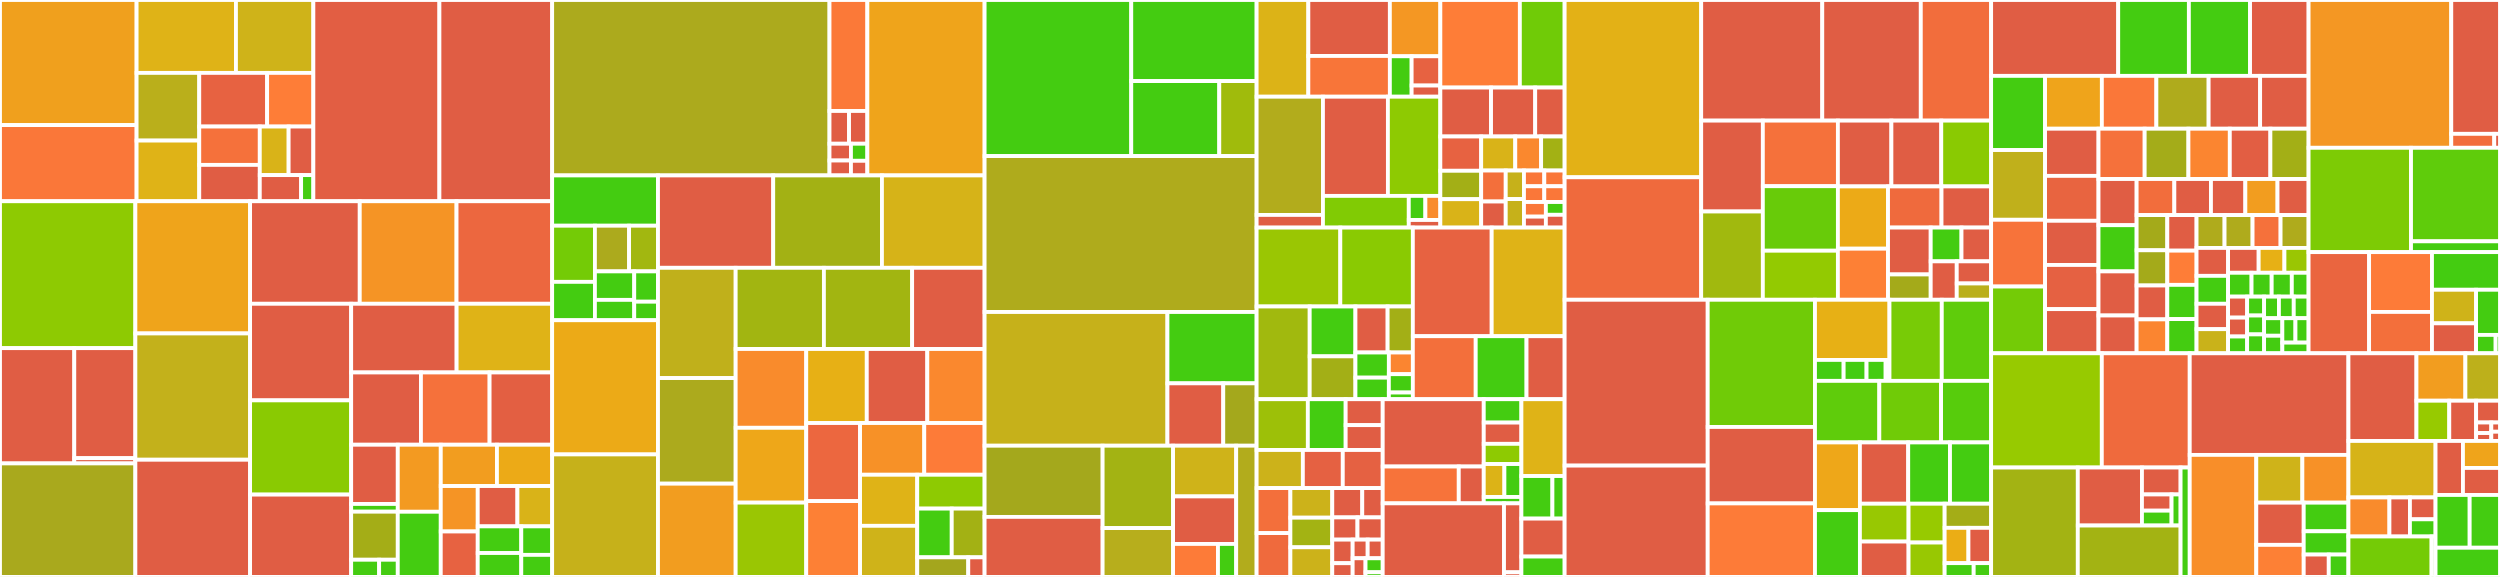 <svg baseProfile="full" width="650" height="150" viewBox="0 0 650 150" version="1.1"
xmlns="http://www.w3.org/2000/svg" xmlns:ev="http://www.w3.org/2001/xml-events"
xmlns:xlink="http://www.w3.org/1999/xlink">

<rect x="0" y="0" width="650" height="150" fill="#333333" stroke="none"/>

<style>rect.s{mask:url(#mask);}</style>
<defs>
  <pattern id="white" width="4" height="4" patternUnits="userSpaceOnUse" patternTransform="rotate(45)">
    <rect width="2" height="2" transform="translate(0,0)" fill="white"></rect>
  </pattern>
  <mask id="mask">
    <rect x="0" y="0" width="100%" height="100%" fill="url(#white)"></rect>
  </mask>
</defs>

<rect x="0" y="0" width="35.515" height="32.522" fill="#f0a01d" stroke="white" stroke-width="1" class=" tooltipped" data-content="internal/db/fetcher/indexer_iterators.go"><title>internal/db/fetcher/indexer_iterators.go</title></rect>
<rect x="0" y="32.522" width="35.515" height="19.802" fill="#fa7739" stroke="white" stroke-width="1" class=" tooltipped" data-content="internal/db/fetcher/indexer_matchers.go"><title>internal/db/fetcher/indexer_matchers.go</title></rect>
<rect x="35.515" y="0" width="25.834" height="18.952" fill="#dfb317" stroke="white" stroke-width="1" class=" tooltipped" data-content="internal/db/fetcher/versioned.go"><title>internal/db/fetcher/versioned.go</title></rect>
<rect x="61.349" y="0" width="20.124" height="18.952" fill="#cfb319" stroke="white" stroke-width="1" class=" tooltipped" data-content="internal/db/fetcher/indexer.go"><title>internal/db/fetcher/indexer.go</title></rect>
<rect x="35.515" y="18.952" width="16.292" height="17.599" fill="#baaf1b" stroke="white" stroke-width="1" class=" tooltipped" data-content="internal/db/fetcher/document.go"><title>internal/db/fetcher/document.go</title></rect>
<rect x="35.515" y="36.551" width="16.292" height="15.773" fill="#dfb317" stroke="white" stroke-width="1" class=" tooltipped" data-content="internal/db/fetcher/wrapper.go"><title>internal/db/fetcher/wrapper.go</title></rect>
<rect x="51.807" y="18.952" width="17.645" height="13.951" fill="#e76241" stroke="white" stroke-width="1" class=" tooltipped" data-content="internal/db/fetcher/encoded_doc.go"><title>internal/db/fetcher/encoded_doc.go</title></rect>
<rect x="69.452" y="18.952" width="12.022" height="13.951" fill="#fe7d37" stroke="white" stroke-width="1" class=" tooltipped" data-content="internal/db/fetcher/prefix.go"><title>internal/db/fetcher/prefix.go</title></rect>
<rect x="51.807" y="32.902" width="15.738" height="9.968" fill="#f5713b" stroke="white" stroke-width="1" class=" tooltipped" data-content="internal/db/fetcher/multi.go"><title>internal/db/fetcher/multi.go</title></rect>
<rect x="51.807" y="42.871" width="15.738" height="9.453" fill="#e05d44" stroke="white" stroke-width="1" class=" tooltipped" data-content="internal/db/fetcher/dag.go"><title>internal/db/fetcher/dag.go</title></rect>
<rect x="67.546" y="32.902" width="7.5" height="12.624" fill="#d9b318" stroke="white" stroke-width="1" class=" tooltipped" data-content="internal/db/fetcher/permissioned.go"><title>internal/db/fetcher/permissioned.go</title></rect>
<rect x="75.045" y="32.902" width="6.428" height="12.624" fill="#e05d44" stroke="white" stroke-width="1" class=" tooltipped" data-content="internal/db/fetcher/filtered.go"><title>internal/db/fetcher/filtered.go</title></rect>
<rect x="67.546" y="45.526" width="10.744" height="6.797" fill="#e05d44" stroke="white" stroke-width="1" class=" tooltipped" data-content="internal/db/fetcher/errors.go"><title>internal/db/fetcher/errors.go</title></rect>
<rect x="78.29" y="45.526" width="3.183" height="6.797" fill="#4c1" stroke="white" stroke-width="1" class=" tooltipped" data-content="internal/db/fetcher/fetcher.go"><title>internal/db/fetcher/fetcher.go</title></rect>
<rect x="81.473" y="0" width="32.776" height="52.324" fill="#e25e43" stroke="white" stroke-width="1" class=" tooltipped" data-content="internal/db/collection.go"><title>internal/db/collection.go</title></rect>
<rect x="114.249" y="0" width="29.312" height="52.324" fill="#e05d44" stroke="white" stroke-width="1" class=" tooltipped" data-content="internal/db/p2p_replicator.go"><title>internal/db/p2p_replicator.go</title></rect>
<rect x="0" y="52.324" width="35.198" height="38.194" fill="#8eca02" stroke="white" stroke-width="1" class=" tooltipped" data-content="internal/db/definition_validation.go"><title>internal/db/definition_validation.go</title></rect>
<rect x="0" y="90.518" width="19.314" height="29.971" fill="#e05d44" stroke="white" stroke-width="1" class=" tooltipped" data-content="internal/db/description/collection.go"><title>internal/db/description/collection.go</title></rect>
<rect x="19.314" y="90.518" width="15.884" height="28.609" fill="#e05d44" stroke="white" stroke-width="1" class=" tooltipped" data-content="internal/db/description/schema.go"><title>internal/db/description/schema.go</title></rect>
<rect x="19.314" y="119.127" width="15.884" height="1.362" fill="#e05d44" stroke="white" stroke-width="1" class=" tooltipped" data-content="internal/db/description/errors.go"><title>internal/db/description/errors.go</title></rect>
<rect x="0" y="120.49" width="35.198" height="29.51" fill="#a9a91d" stroke="white" stroke-width="1" class=" tooltipped" data-content="internal/db/collection_index.go"><title>internal/db/collection_index.go</title></rect>
<rect x="35.198" y="52.324" width="29.825" height="34.373" fill="#efa41b" stroke="white" stroke-width="1" class=" tooltipped" data-content="internal/db/merge.go"><title>internal/db/merge.go</title></rect>
<rect x="35.198" y="86.696" width="29.825" height="32.831" fill="#c3b11b" stroke="white" stroke-width="1" class=" tooltipped" data-content="internal/db/schema.go"><title>internal/db/schema.go</title></rect>
<rect x="35.198" y="119.527" width="29.825" height="30.473" fill="#e05d44" stroke="white" stroke-width="1" class=" tooltipped" data-content="internal/db/errors.go"><title>internal/db/errors.go</title></rect>
<rect x="65.023" y="52.324" width="28.513" height="26.658" fill="#e05d44" stroke="white" stroke-width="1" class=" tooltipped" data-content="internal/db/backup.go"><title>internal/db/backup.go</title></rect>
<rect x="93.536" y="52.324" width="25.164" height="26.658" fill="#f59425" stroke="white" stroke-width="1" class=" tooltipped" data-content="internal/db/index.go"><title>internal/db/index.go</title></rect>
<rect x="118.701" y="52.324" width="24.86" height="26.658" fill="#ec673f" stroke="white" stroke-width="1" class=" tooltipped" data-content="internal/db/collection_define.go"><title>internal/db/collection_define.go</title></rect>
<rect x="65.023" y="78.982" width="26.281" height="25.114" fill="#e05d44" stroke="white" stroke-width="1" class=" tooltipped" data-content="internal/db/db.go"><title>internal/db/db.go</title></rect>
<rect x="65.023" y="104.095" width="26.281" height="24.496" fill="#8aca02" stroke="white" stroke-width="1" class=" tooltipped" data-content="internal/db/schema_id.go"><title>internal/db/schema_id.go</title></rect>
<rect x="65.023" y="128.592" width="26.281" height="21.408" fill="#e05d44" stroke="white" stroke-width="1" class=" tooltipped" data-content="internal/db/view.go"><title>internal/db/view.go</title></rect>
<rect x="91.304" y="78.982" width="27.416" height="17.858" fill="#e05d44" stroke="white" stroke-width="1" class=" tooltipped" data-content="internal/db/store.go"><title>internal/db/store.go</title></rect>
<rect x="118.72" y="78.982" width="24.841" height="17.858" fill="#dfb317" stroke="white" stroke-width="1" class=" tooltipped" data-content="internal/db/p2p_schema_root.go"><title>internal/db/p2p_schema_root.go</title></rect>
<rect x="91.304" y="96.84" width="18.139" height="18.79" fill="#e05d44" stroke="white" stroke-width="1" class=" tooltipped" data-content="internal/db/collection_delete.go"><title>internal/db/collection_delete.go</title></rect>
<rect x="109.443" y="96.84" width="17.851" height="18.79" fill="#f5713b" stroke="white" stroke-width="1" class=" tooltipped" data-content="internal/db/collection_update.go"><title>internal/db/collection_update.go</title></rect>
<rect x="127.294" y="96.84" width="16.267" height="18.79" fill="#e35f42" stroke="white" stroke-width="1" class=" tooltipped" data-content="internal/db/lens.go"><title>internal/db/lens.go</title></rect>
<rect x="91.304" y="115.63" width="12.12" height="15.4" fill="#e05d44" stroke="white" stroke-width="1" class=" tooltipped" data-content="internal/db/base/compare.go"><title>internal/db/base/compare.go</title></rect>
<rect x="91.304" y="131.029" width="12.12" height="2.009" fill="#4c1" stroke="white" stroke-width="1" class=" tooltipped" data-content="internal/db/base/collection_keys.go"><title>internal/db/base/collection_keys.go</title></rect>
<rect x="91.304" y="133.038" width="12.12" height="12.498" fill="#a4ad17" stroke="white" stroke-width="1" class=" tooltipped" data-content="internal/db/permission/check.go"><title>internal/db/permission/check.go</title></rect>
<rect x="91.304" y="145.536" width="7.272" height="4.464" fill="#4c1" stroke="white" stroke-width="1" class=" tooltipped" data-content="internal/db/permission/register.go"><title>internal/db/permission/register.go</title></rect>
<rect x="98.576" y="145.536" width="4.848" height="4.464" fill="#4c1" stroke="white" stroke-width="1" class=" tooltipped" data-content="internal/db/permission/permission.go"><title>internal/db/permission/permission.go</title></rect>
<rect x="103.424" y="115.63" width="11.175" height="17.427" fill="#f39a21" stroke="white" stroke-width="1" class=" tooltipped" data-content="internal/db/collection_id.go"><title>internal/db/collection_id.go</title></rect>
<rect x="103.424" y="133.057" width="11.175" height="16.943" fill="#4c1" stroke="white" stroke-width="1" class=" tooltipped" data-content="internal/db/messages.go"><title>internal/db/messages.go</title></rect>
<rect x="114.599" y="115.63" width="14.607" height="10.741" fill="#f29d1f" stroke="white" stroke-width="1" class=" tooltipped" data-content="internal/db/collection_get.go"><title>internal/db/collection_get.go</title></rect>
<rect x="129.206" y="115.63" width="14.355" height="10.741" fill="#ecaa17" stroke="white" stroke-width="1" class=" tooltipped" data-content="internal/db/subscriptions.go"><title>internal/db/subscriptions.go</title></rect>
<rect x="114.599" y="126.37" width="9.616" height="11.815" fill="#f59425" stroke="white" stroke-width="1" class=" tooltipped" data-content="internal/db/iterator.go"><title>internal/db/iterator.go</title></rect>
<rect x="114.599" y="138.185" width="9.616" height="11.815" fill="#e76241" stroke="white" stroke-width="1" class=" tooltipped" data-content="internal/db/sequence.go"><title>internal/db/sequence.go</title></rect>
<rect x="124.215" y="126.37" width="10.318" height="10.487" fill="#e05d44" stroke="white" stroke-width="1" class=" tooltipped" data-content="internal/db/collection_retriever.go"><title>internal/db/collection_retriever.go</title></rect>
<rect x="134.533" y="126.37" width="9.028" height="10.487" fill="#d9b318" stroke="white" stroke-width="1" class=" tooltipped" data-content="internal/db/request.go"><title>internal/db/request.go</title></rect>
<rect x="124.215" y="136.857" width="11.319" height="6.93" fill="#4c1" stroke="white" stroke-width="1" class=" tooltipped" data-content="internal/db/collection_acp.go"><title>internal/db/collection_acp.go</title></rect>
<rect x="124.215" y="143.787" width="11.319" height="6.213" fill="#4c1" stroke="white" stroke-width="1" class=" tooltipped" data-content="internal/db/config.go"><title>internal/db/config.go</title></rect>
<rect x="135.534" y="136.857" width="8.026" height="7.414" fill="#4c1" stroke="white" stroke-width="1" class=" tooltipped" data-content="internal/db/context.go"><title>internal/db/context.go</title></rect>
<rect x="135.534" y="144.271" width="8.026" height="5.729" fill="#4c1" stroke="white" stroke-width="1" class=" tooltipped" data-content="internal/db/container/container.go"><title>internal/db/container/container.go</title></rect>
<rect x="143.561" y="0" width="72.111" height="45.613" fill="#acaa1d" stroke="white" stroke-width="1" class=" tooltipped" data-content="internal/planner/mapper/mapper.go"><title>internal/planner/mapper/mapper.go</title></rect>
<rect x="215.672" y="0" width="9.844" height="28.852" fill="#fb7938" stroke="white" stroke-width="1" class=" tooltipped" data-content="internal/planner/mapper/targetable.go"><title>internal/planner/mapper/targetable.go</title></rect>
<rect x="215.672" y="28.852" width="5.081" height="8.518" fill="#e05d44" stroke="white" stroke-width="1" class=" tooltipped" data-content="internal/planner/mapper/select.go"><title>internal/planner/mapper/select.go</title></rect>
<rect x="220.752" y="28.852" width="4.763" height="8.518" fill="#e05d44" stroke="white" stroke-width="1" class=" tooltipped" data-content="internal/planner/mapper/field.go"><title>internal/planner/mapper/field.go</title></rect>
<rect x="215.672" y="37.37" width="5.578" height="4.364" fill="#e05d44" stroke="white" stroke-width="1" class=" tooltipped" data-content="internal/planner/mapper/commitSelect.go"><title>internal/planner/mapper/commitSelect.go</title></rect>
<rect x="215.672" y="41.734" width="5.578" height="3.879" fill="#e05d44" stroke="white" stroke-width="1" class=" tooltipped" data-content="internal/planner/mapper/aggregate.go"><title>internal/planner/mapper/aggregate.go</title></rect>
<rect x="221.25" y="37.37" width="4.266" height="4.439" fill="#4c1" stroke="white" stroke-width="1" class=" tooltipped" data-content="internal/planner/mapper/operation.go"><title>internal/planner/mapper/operation.go</title></rect>
<rect x="221.25" y="41.809" width="4.266" height="3.805" fill="#e05d44" stroke="white" stroke-width="1" class=" tooltipped" data-content="internal/planner/mapper/errors.go"><title>internal/planner/mapper/errors.go</title></rect>
<rect x="225.516" y="0" width="30.481" height="45.613" fill="#efa41b" stroke="white" stroke-width="1" class=" tooltipped" data-content="internal/planner/type_join.go"><title>internal/planner/type_join.go</title></rect>
<rect x="143.561" y="45.613" width="27.519" height="13.073" fill="#4c1" stroke="white" stroke-width="1" class=" tooltipped" data-content="internal/planner/filter/normalize.go"><title>internal/planner/filter/normalize.go</title></rect>
<rect x="143.561" y="58.686" width="11.118" height="14.598" fill="#74cb06" stroke="white" stroke-width="1" class=" tooltipped" data-content="internal/planner/filter/copy_field.go"><title>internal/planner/filter/copy_field.go</title></rect>
<rect x="143.561" y="73.284" width="11.118" height="9.975" fill="#4c1" stroke="white" stroke-width="1" class=" tooltipped" data-content="internal/planner/filter/extract_properties.go"><title>internal/planner/filter/extract_properties.go</title></rect>
<rect x="154.679" y="58.686" width="8.884" height="11.874" fill="#acaa1d" stroke="white" stroke-width="1" class=" tooltipped" data-content="internal/planner/filter/unwrap_relation.go"><title>internal/planner/filter/unwrap_relation.go</title></rect>
<rect x="163.563" y="58.686" width="7.517" height="11.874" fill="#a2b710" stroke="white" stroke-width="1" class=" tooltipped" data-content="internal/planner/filter/complex.go"><title>internal/planner/filter/complex.go</title></rect>
<rect x="154.679" y="70.561" width="10.224" height="7.408" fill="#4c1" stroke="white" stroke-width="1" class=" tooltipped" data-content="internal/planner/filter/merge.go"><title>internal/planner/filter/merge.go</title></rect>
<rect x="154.679" y="77.968" width="10.224" height="5.291" fill="#4c1" stroke="white" stroke-width="1" class=" tooltipped" data-content="internal/planner/filter/split.go"><title>internal/planner/filter/split.go</title></rect>
<rect x="164.903" y="70.561" width="6.177" height="7.882" fill="#4c1" stroke="white" stroke-width="1" class=" tooltipped" data-content="internal/planner/filter/copy.go"><title>internal/planner/filter/copy.go</title></rect>
<rect x="164.903" y="78.443" width="6.177" height="4.817" fill="#4c1" stroke="white" stroke-width="1" class=" tooltipped" data-content="internal/planner/filter/remove_field.go"><title>internal/planner/filter/remove_field.go</title></rect>
<rect x="143.561" y="83.259" width="27.519" height="34.894" fill="#ecaa17" stroke="white" stroke-width="1" class=" tooltipped" data-content="internal/planner/planner.go"><title>internal/planner/planner.go</title></rect>
<rect x="143.561" y="118.153" width="27.519" height="31.847" fill="#c6b11a" stroke="white" stroke-width="1" class=" tooltipped" data-content="internal/planner/select.go"><title>internal/planner/select.go</title></rect>
<rect x="171.08" y="45.613" width="29.957" height="24.018" fill="#e05d44" stroke="white" stroke-width="1" class=" tooltipped" data-content="internal/planner/explain.go"><title>internal/planner/explain.go</title></rect>
<rect x="201.038" y="45.613" width="28.268" height="24.018" fill="#a3b114" stroke="white" stroke-width="1" class=" tooltipped" data-content="internal/planner/scan.go"><title>internal/planner/scan.go</title></rect>
<rect x="229.305" y="45.613" width="26.691" height="24.018" fill="#d6b318" stroke="white" stroke-width="1" class=" tooltipped" data-content="internal/planner/commit.go"><title>internal/planner/commit.go</title></rect>
<rect x="171.08" y="69.632" width="20.194" height="28.665" fill="#c0b01b" stroke="white" stroke-width="1" class=" tooltipped" data-content="internal/planner/sum.go"><title>internal/planner/sum.go</title></rect>
<rect x="171.08" y="98.296" width="20.194" height="27.459" fill="#acaa1d" stroke="white" stroke-width="1" class=" tooltipped" data-content="internal/planner/group.go"><title>internal/planner/group.go</title></rect>
<rect x="171.08" y="125.756" width="20.194" height="24.244" fill="#f29d1f" stroke="white" stroke-width="1" class=" tooltipped" data-content="internal/planner/arbitrary_join.go"><title>internal/planner/arbitrary_join.go</title></rect>
<rect x="191.274" y="69.632" width="22.941" height="21.106" fill="#a2b511" stroke="white" stroke-width="1" class=" tooltipped" data-content="internal/planner/max.go"><title>internal/planner/max.go</title></rect>
<rect x="214.216" y="69.632" width="22.941" height="21.106" fill="#a2b511" stroke="white" stroke-width="1" class=" tooltipped" data-content="internal/planner/min.go"><title>internal/planner/min.go</title></rect>
<rect x="237.157" y="69.632" width="18.84" height="21.106" fill="#e05d44" stroke="white" stroke-width="1" class=" tooltipped" data-content="internal/planner/top.go"><title>internal/planner/top.go</title></rect>
<rect x="191.274" y="90.737" width="18.349" height="20.491" fill="#f98b2c" stroke="white" stroke-width="1" class=" tooltipped" data-content="internal/planner/view.go"><title>internal/planner/view.go</title></rect>
<rect x="191.274" y="111.229" width="18.349" height="19.459" fill="#eea719" stroke="white" stroke-width="1" class=" tooltipped" data-content="internal/planner/multi.go"><title>internal/planner/multi.go</title></rect>
<rect x="191.274" y="130.688" width="18.349" height="19.312" fill="#9ac603" stroke="white" stroke-width="1" class=" tooltipped" data-content="internal/planner/count.go"><title>internal/planner/count.go</title></rect>
<rect x="209.623" y="90.737" width="15.739" height="19.249" fill="#e7b015" stroke="white" stroke-width="1" class=" tooltipped" data-content="internal/planner/order.go"><title>internal/planner/order.go</title></rect>
<rect x="225.362" y="90.737" width="15.739" height="19.249" fill="#e05d44" stroke="white" stroke-width="1" class=" tooltipped" data-content="internal/planner/upsert.go"><title>internal/planner/upsert.go</title></rect>
<rect x="241.101" y="90.737" width="14.896" height="19.249" fill="#fa882e" stroke="white" stroke-width="1" class=" tooltipped" data-content="internal/planner/update.go"><title>internal/planner/update.go</title></rect>
<rect x="209.623" y="109.986" width="13.993" height="20.297" fill="#ec673f" stroke="white" stroke-width="1" class=" tooltipped" data-content="internal/planner/lens.go"><title>internal/planner/lens.go</title></rect>
<rect x="209.623" y="130.283" width="13.993" height="19.717" fill="#fd8035" stroke="white" stroke-width="1" class=" tooltipped" data-content="internal/planner/operation.go"><title>internal/planner/operation.go</title></rect>
<rect x="223.616" y="109.986" width="16.693" height="13.449" fill="#f79127" stroke="white" stroke-width="1" class=" tooltipped" data-content="internal/planner/create.go"><title>internal/planner/create.go</title></rect>
<rect x="240.309" y="109.986" width="15.687" height="13.449" fill="#fd7b38" stroke="white" stroke-width="1" class=" tooltipped" data-content="internal/planner/delete.go"><title>internal/planner/delete.go</title></rect>
<rect x="223.616" y="123.435" width="14.866" height="13.282" fill="#dfb317" stroke="white" stroke-width="1" class=" tooltipped" data-content="internal/planner/average.go"><title>internal/planner/average.go</title></rect>
<rect x="223.616" y="136.718" width="14.866" height="13.282" fill="#cfb319" stroke="white" stroke-width="1" class=" tooltipped" data-content="internal/planner/values.go"><title>internal/planner/values.go</title></rect>
<rect x="238.483" y="123.435" width="17.514" height="8.803" fill="#8eca02" stroke="white" stroke-width="1" class=" tooltipped" data-content="internal/planner/limit.go"><title>internal/planner/limit.go</title></rect>
<rect x="238.483" y="132.239" width="8.971" height="12.665" fill="#4c1" stroke="white" stroke-width="1" class=" tooltipped" data-content="internal/planner/aggregate.go"><title>internal/planner/aggregate.go</title></rect>
<rect x="247.453" y="132.239" width="8.543" height="12.665" fill="#a3b114" stroke="white" stroke-width="1" class=" tooltipped" data-content="internal/planner/pipe.go"><title>internal/planner/pipe.go</title></rect>
<rect x="238.483" y="144.903" width="13.268" height="5.097" fill="#a4a61d" stroke="white" stroke-width="1" class=" tooltipped" data-content="internal/planner/datasource.go"><title>internal/planner/datasource.go</title></rect>
<rect x="251.751" y="144.903" width="4.246" height="5.097" fill="#e05d44" stroke="white" stroke-width="1" class=" tooltipped" data-content="internal/planner/errors.go"><title>internal/planner/errors.go</title></rect>
<rect x="255.997" y="0" width="38.129" height="40.579" fill="#4c1" stroke="white" stroke-width="1" class=" tooltipped" data-content="internal/request/graphql/schema/types/base.go"><title>internal/request/graphql/schema/types/base.go</title></rect>
<rect x="294.126" y="0" width="32.596" height="21.078" fill="#4c1" stroke="white" stroke-width="1" class=" tooltipped" data-content="internal/request/graphql/schema/types/types.go"><title>internal/request/graphql/schema/types/types.go</title></rect>
<rect x="294.126" y="21.078" width="22.887" height="19.501" fill="#4c1" stroke="white" stroke-width="1" class=" tooltipped" data-content="internal/request/graphql/schema/types/commits.go"><title>internal/request/graphql/schema/types/commits.go</title></rect>
<rect x="317.013" y="21.078" width="9.71" height="19.501" fill="#a0bb0c" stroke="white" stroke-width="1" class=" tooltipped" data-content="internal/request/graphql/schema/types/scalars.go"><title>internal/request/graphql/schema/types/scalars.go</title></rect>
<rect x="255.997" y="40.579" width="70.725" height="40.541" fill="#afab1c" stroke="white" stroke-width="1" class=" tooltipped" data-content="internal/request/graphql/schema/generate.go"><title>internal/request/graphql/schema/generate.go</title></rect>
<rect x="255.997" y="81.119" width="47.539" height="34.765" fill="#c6b11a" stroke="white" stroke-width="1" class=" tooltipped" data-content="internal/request/graphql/schema/collection.go"><title>internal/request/graphql/schema/collection.go</title></rect>
<rect x="303.536" y="81.119" width="23.186" height="18.549" fill="#4c1" stroke="white" stroke-width="1" class=" tooltipped" data-content="internal/request/graphql/schema/schema.go"><title>internal/request/graphql/schema/schema.go</title></rect>
<rect x="303.536" y="99.669" width="14.512" height="16.216" fill="#e05d44" stroke="white" stroke-width="1" class=" tooltipped" data-content="internal/request/graphql/schema/errors.go"><title>internal/request/graphql/schema/errors.go</title></rect>
<rect x="318.048" y="99.669" width="8.674" height="16.216" fill="#a4a81c" stroke="white" stroke-width="1" class=" tooltipped" data-content="internal/request/graphql/schema/manager.go"><title>internal/request/graphql/schema/manager.go</title></rect>
<rect x="255.997" y="115.885" width="30.685" height="18.512" fill="#a4a81c" stroke="white" stroke-width="1" class=" tooltipped" data-content="internal/request/graphql/parser/query.go"><title>internal/request/graphql/parser/query.go</title></rect>
<rect x="255.997" y="134.397" width="30.685" height="15.603" fill="#e05d44" stroke="white" stroke-width="1" class=" tooltipped" data-content="internal/request/graphql/parser/request.go"><title>internal/request/graphql/parser/request.go</title></rect>
<rect x="286.681" y="115.885" width="18.316" height="21.414" fill="#a3b313" stroke="white" stroke-width="1" class=" tooltipped" data-content="internal/request/graphql/parser/mutation.go"><title>internal/request/graphql/parser/mutation.go</title></rect>
<rect x="286.681" y="137.299" width="18.316" height="12.701" fill="#b7ae1c" stroke="white" stroke-width="1" class=" tooltipped" data-content="internal/request/graphql/parser/commit.go"><title>internal/request/graphql/parser/commit.go</title></rect>
<rect x="304.997" y="115.885" width="16.413" height="13.185" fill="#cfb319" stroke="white" stroke-width="1" class=" tooltipped" data-content="internal/request/graphql/parser/order.go"><title>internal/request/graphql/parser/order.go</title></rect>
<rect x="304.997" y="129.069" width="16.413" height="12.361" fill="#e05d44" stroke="white" stroke-width="1" class=" tooltipped" data-content="internal/request/graphql/parser/filter.go"><title>internal/request/graphql/parser/filter.go</title></rect>
<rect x="304.997" y="141.43" width="11.678" height="8.57" fill="#fd7b38" stroke="white" stroke-width="1" class=" tooltipped" data-content="internal/request/graphql/parser/subscription.go"><title>internal/request/graphql/parser/subscription.go</title></rect>
<rect x="316.675" y="141.43" width="4.734" height="8.57" fill="#4c1" stroke="white" stroke-width="1" class=" tooltipped" data-content="internal/request/graphql/parser/introspection.go"><title>internal/request/graphql/parser/introspection.go</title></rect>
<rect x="321.41" y="115.885" width="5.312" height="34.115" fill="#b2ac1c" stroke="white" stroke-width="1" class=" tooltipped" data-content="internal/request/graphql/parser.go"><title>internal/request/graphql/parser.go</title></rect>
<rect x="326.722" y="0" width="13.448" height="25.143" fill="#dcb317" stroke="white" stroke-width="1" class=" tooltipped" data-content="internal/core/crdt/ipld_union.go"><title>internal/core/crdt/ipld_union.go</title></rect>
<rect x="340.17" y="0" width="21.194" height="14.55" fill="#e05d44" stroke="white" stroke-width="1" class=" tooltipped" data-content="internal/core/crdt/counter.go"><title>internal/core/crdt/counter.go</title></rect>
<rect x="340.17" y="14.55" width="21.194" height="10.593" fill="#f87539" stroke="white" stroke-width="1" class=" tooltipped" data-content="internal/core/crdt/composite.go"><title>internal/core/crdt/composite.go</title></rect>
<rect x="361.364" y="0" width="13.125" height="14.632" fill="#f49723" stroke="white" stroke-width="1" class=" tooltipped" data-content="internal/core/crdt/lwwreg.go"><title>internal/core/crdt/lwwreg.go</title></rect>
<rect x="361.364" y="14.632" width="5.662" height="10.51" fill="#4c1" stroke="white" stroke-width="1" class=" tooltipped" data-content="internal/core/crdt/collection.go"><title>internal/core/crdt/collection.go</title></rect>
<rect x="367.026" y="14.632" width="7.463" height="7.611" fill="#e76241" stroke="white" stroke-width="1" class=" tooltipped" data-content="internal/core/crdt/base.go"><title>internal/core/crdt/base.go</title></rect>
<rect x="367.026" y="22.243" width="7.463" height="2.899" fill="#e05d44" stroke="white" stroke-width="1" class=" tooltipped" data-content="internal/core/crdt/errors.go"><title>internal/core/crdt/errors.go</title></rect>
<rect x="326.722" y="25.143" width="17.247" height="30.74" fill="#b2ac1c" stroke="white" stroke-width="1" class=" tooltipped" data-content="internal/core/block/block.go"><title>internal/core/block/block.go</title></rect>
<rect x="326.722" y="55.882" width="17.247" height="3.294" fill="#e05d44" stroke="white" stroke-width="1" class=" tooltipped" data-content="internal/core/block/errors.go"><title>internal/core/block/errors.go</title></rect>
<rect x="343.969" y="25.143" width="16.886" height="25.791" fill="#e05d44" stroke="white" stroke-width="1" class=" tooltipped" data-content="internal/core/encoding.go"><title>internal/core/encoding.go</title></rect>
<rect x="360.855" y="25.143" width="13.634" height="25.791" fill="#8eca02" stroke="white" stroke-width="1" class=" tooltipped" data-content="internal/core/doc.go"><title>internal/core/doc.go</title></rect>
<rect x="343.969" y="50.933" width="22.316" height="8.242" fill="#81cb04" stroke="white" stroke-width="1" class=" tooltipped" data-content="internal/core/view_item.go"><title>internal/core/view_item.go</title></rect>
<rect x="366.285" y="50.933" width="4.318" height="6.264" fill="#4c1" stroke="white" stroke-width="1" class=" tooltipped" data-content="internal/core/cid/cid.go"><title>internal/core/cid/cid.go</title></rect>
<rect x="370.603" y="50.933" width="3.886" height="6.264" fill="#f98b2c" stroke="white" stroke-width="1" class=" tooltipped" data-content="internal/core/net/protocol.go"><title>internal/core/net/protocol.go</title></rect>
<rect x="366.285" y="57.198" width="8.204" height="1.978" fill="#e05d44" stroke="white" stroke-width="1" class=" tooltipped" data-content="internal/core/errors.go"><title>internal/core/errors.go</title></rect>
<rect x="374.49" y="0" width="20.674" height="22.766" fill="#fe7d37" stroke="white" stroke-width="1" class=" tooltipped" data-content="internal/keys/datastore_doc.go"><title>internal/keys/datastore_doc.go</title></rect>
<rect x="395.163" y="0" width="11.644" height="22.766" fill="#70cb07" stroke="white" stroke-width="1" class=" tooltipped" data-content="internal/keys/datastore_index.go"><title>internal/keys/datastore_index.go</title></rect>
<rect x="374.49" y="22.766" width="13.182" height="12.722" fill="#e05d44" stroke="white" stroke-width="1" class=" tooltipped" data-content="internal/keys/headstore_doc.go"><title>internal/keys/headstore_doc.go</title></rect>
<rect x="387.672" y="22.766" width="11.481" height="12.722" fill="#e05d44" stroke="white" stroke-width="1" class=" tooltipped" data-content="internal/keys/headstore_collection.go"><title>internal/keys/headstore_collection.go</title></rect>
<rect x="399.153" y="22.766" width="7.654" height="12.722" fill="#e05d44" stroke="white" stroke-width="1" class=" tooltipped" data-content="internal/keys/systemstore_collection_root.go"><title>internal/keys/systemstore_collection_root.go</title></rect>
<rect x="374.49" y="35.489" width="10.62" height="8.914" fill="#e76241" stroke="white" stroke-width="1" class=" tooltipped" data-content="internal/keys/datastore_view_item.go"><title>internal/keys/datastore_view_item.go</title></rect>
<rect x="374.49" y="44.403" width="10.62" height="7.386" fill="#a3af16" stroke="white" stroke-width="1" class=" tooltipped" data-content="internal/keys/systemstore_collection_index.go"><title>internal/keys/systemstore_collection_index.go</title></rect>
<rect x="374.49" y="51.79" width="10.62" height="7.386" fill="#d9b318" stroke="white" stroke-width="1" class=" tooltipped" data-content="internal/keys/systemstore_collection_schema.go"><title>internal/keys/systemstore_collection_schema.go</title></rect>
<rect x="385.11" y="35.489" width="8.862" height="8.851" fill="#d9b318" stroke="white" stroke-width="1" class=" tooltipped" data-content="internal/keys/systemstore_schema_root.go"><title>internal/keys/systemstore_schema_root.go</title></rect>
<rect x="393.972" y="35.489" width="6.723" height="8.851" fill="#fa882e" stroke="white" stroke-width="1" class=" tooltipped" data-content="internal/keys/peerstore_replicator_retry_doc.go"><title>internal/keys/peerstore_replicator_retry_doc.go</title></rect>
<rect x="400.695" y="35.489" width="6.112" height="8.851" fill="#a3b114" stroke="white" stroke-width="1" class=" tooltipped" data-content="internal/keys/datastore_primary_doc.go"><title>internal/keys/datastore_primary_doc.go</title></rect>
<rect x="385.11" y="44.34" width="6.381" height="8.054" fill="#f36f3b" stroke="white" stroke-width="1" class=" tooltipped" data-content="internal/keys/systemstore_p2p_collection.go"><title>internal/keys/systemstore_p2p_collection.go</title></rect>
<rect x="385.11" y="52.394" width="6.381" height="6.782" fill="#e05d44" stroke="white" stroke-width="1" class=" tooltipped" data-content="internal/keys/peerstore_replicator_retry.go"><title>internal/keys/peerstore_replicator_retry.go</title></rect>
<rect x="391.491" y="44.34" width="4.741" height="7.418" fill="#c6b11a" stroke="white" stroke-width="1" class=" tooltipped" data-content="internal/keys/peerstore_replicator.go"><title>internal/keys/peerstore_replicator.go</title></rect>
<rect x="391.491" y="51.758" width="4.741" height="7.418" fill="#c6b11a" stroke="white" stroke-width="1" class=" tooltipped" data-content="internal/keys/systemstore_schema_version.go"><title>internal/keys/systemstore_schema_version.go</title></rect>
<rect x="396.232" y="44.34" width="5.288" height="4.093" fill="#fa7739" stroke="white" stroke-width="1" class=" tooltipped" data-content="internal/keys/headstore.go"><title>internal/keys/headstore.go</title></rect>
<rect x="401.519" y="44.34" width="5.288" height="4.093" fill="#fa7739" stroke="white" stroke-width="1" class=" tooltipped" data-content="internal/keys/systemstore_collection.go"><title>internal/keys/systemstore_collection.go</title></rect>
<rect x="396.232" y="48.433" width="5.288" height="4.093" fill="#fa7739" stroke="white" stroke-width="1" class=" tooltipped" data-content="internal/keys/systemstore_collection_name.go"><title>internal/keys/systemstore_collection_name.go</title></rect>
<rect x="401.519" y="48.433" width="5.288" height="4.093" fill="#fa7739" stroke="white" stroke-width="1" class=" tooltipped" data-content="internal/keys/systemstore_seq_field_id.go"><title>internal/keys/systemstore_seq_field_id.go</title></rect>
<rect x="396.232" y="52.525" width="5.694" height="3.8" fill="#fa7739" stroke="white" stroke-width="1" class=" tooltipped" data-content="internal/keys/systemstore_seq_index_id.go"><title>internal/keys/systemstore_seq_index_id.go</title></rect>
<rect x="396.232" y="56.326" width="5.694" height="2.85" fill="#e05d44" stroke="white" stroke-width="1" class=" tooltipped" data-content="internal/keys/errors.go"><title>internal/keys/errors.go</title></rect>
<rect x="401.926" y="52.525" width="4.881" height="3.325" fill="#4c1" stroke="white" stroke-width="1" class=" tooltipped" data-content="internal/keys/key.go"><title>internal/keys/key.go</title></rect>
<rect x="401.926" y="55.851" width="4.881" height="3.325" fill="#e05d44" stroke="white" stroke-width="1" class=" tooltipped" data-content="internal/keys/systemstore_seq_collection_id.go"><title>internal/keys/systemstore_seq_collection_id.go</title></rect>
<rect x="326.722" y="59.176" width="21.76" height="20.511" fill="#9ac603" stroke="white" stroke-width="1" class=" tooltipped" data-content="internal/encoding/int.go"><title>internal/encoding/int.go</title></rect>
<rect x="348.482" y="59.176" width="18.858" height="20.511" fill="#8aca02" stroke="white" stroke-width="1" class=" tooltipped" data-content="internal/encoding/field_value.go"><title>internal/encoding/field_value.go</title></rect>
<rect x="326.722" y="79.687" width="13.801" height="24.107" fill="#a1b90e" stroke="white" stroke-width="1" class=" tooltipped" data-content="internal/encoding/json.go"><title>internal/encoding/json.go</title></rect>
<rect x="340.523" y="79.687" width="11.894" height="12.963" fill="#4c1" stroke="white" stroke-width="1" class=" tooltipped" data-content="internal/encoding/bytes.go"><title>internal/encoding/bytes.go</title></rect>
<rect x="340.523" y="92.65" width="11.894" height="11.144" fill="#a3af16" stroke="white" stroke-width="1" class=" tooltipped" data-content="internal/encoding/float.go"><title>internal/encoding/float.go</title></rect>
<rect x="352.417" y="79.687" width="8.366" height="11.963" fill="#e05d44" stroke="white" stroke-width="1" class=" tooltipped" data-content="internal/encoding/time.go"><title>internal/encoding/time.go</title></rect>
<rect x="360.783" y="79.687" width="6.557" height="11.963" fill="#a3af16" stroke="white" stroke-width="1" class=" tooltipped" data-content="internal/encoding/errors.go"><title>internal/encoding/errors.go</title></rect>
<rect x="352.417" y="91.65" width="8.687" height="6.539" fill="#4c1" stroke="white" stroke-width="1" class=" tooltipped" data-content="internal/encoding/type.go"><title>internal/encoding/type.go</title></rect>
<rect x="352.417" y="98.189" width="8.687" height="5.605" fill="#4c1" stroke="white" stroke-width="1" class=" tooltipped" data-content="internal/encoding/bool.go"><title>internal/encoding/bool.go</title></rect>
<rect x="361.104" y="91.65" width="6.237" height="5.638" fill="#fb8530" stroke="white" stroke-width="1" class=" tooltipped" data-content="internal/encoding/string.go"><title>internal/encoding/string.go</title></rect>
<rect x="361.104" y="97.288" width="6.237" height="4.771" fill="#4c1" stroke="white" stroke-width="1" class=" tooltipped" data-content="internal/encoding/null.go"><title>internal/encoding/null.go</title></rect>
<rect x="361.104" y="102.059" width="6.237" height="1.735" fill="#4c1" stroke="white" stroke-width="1" class=" tooltipped" data-content="internal/encoding/encoding.go"><title>internal/encoding/encoding.go</title></rect>
<rect x="367.34" y="59.176" width="20.5" height="28.238" fill="#e76241" stroke="white" stroke-width="1" class=" tooltipped" data-content="internal/lens/fetcher.go"><title>internal/lens/fetcher.go</title></rect>
<rect x="387.84" y="59.176" width="18.967" height="28.238" fill="#dfb317" stroke="white" stroke-width="1" class=" tooltipped" data-content="internal/lens/registry.go"><title>internal/lens/registry.go</title></rect>
<rect x="367.34" y="87.414" width="16.348" height="16.381" fill="#f36f3b" stroke="white" stroke-width="1" class=" tooltipped" data-content="internal/lens/lens.go"><title>internal/lens/lens.go</title></rect>
<rect x="383.688" y="87.414" width="13.211" height="16.381" fill="#4c1" stroke="white" stroke-width="1" class=" tooltipped" data-content="internal/lens/history.go"><title>internal/lens/history.go</title></rect>
<rect x="396.899" y="87.414" width="9.908" height="16.381" fill="#e05d44" stroke="white" stroke-width="1" class=" tooltipped" data-content="internal/lens/txn_registry.go"><title>internal/lens/txn_registry.go</title></rect>
<rect x="326.722" y="103.794" width="13.318" height="13.202" fill="#9dc008" stroke="white" stroke-width="1" class=" tooltipped" data-content="internal/connor/eq.go"><title>internal/connor/eq.go</title></rect>
<rect x="340.04" y="103.794" width="9.835" height="13.202" fill="#4c1" stroke="white" stroke-width="1" class=" tooltipped" data-content="internal/connor/connor.go"><title>internal/connor/connor.go</title></rect>
<rect x="349.875" y="103.794" width="9.63" height="6.741" fill="#e05d44" stroke="white" stroke-width="1" class=" tooltipped" data-content="internal/connor/numbers/upcast.go"><title>internal/connor/numbers/upcast.go</title></rect>
<rect x="349.875" y="110.535" width="9.63" height="6.46" fill="#e05d44" stroke="white" stroke-width="1" class=" tooltipped" data-content="internal/connor/numbers/equality.go"><title>internal/connor/numbers/equality.go</title></rect>
<rect x="326.722" y="116.996" width="12.02" height="9.901" fill="#ccb21a" stroke="white" stroke-width="1" class=" tooltipped" data-content="internal/connor/like.go"><title>internal/connor/like.go</title></rect>
<rect x="338.743" y="116.996" width="10.381" height="9.901" fill="#e56142" stroke="white" stroke-width="1" class=" tooltipped" data-content="internal/connor/ge.go"><title>internal/connor/ge.go</title></rect>
<rect x="349.124" y="116.996" width="10.381" height="9.901" fill="#e56142" stroke="white" stroke-width="1" class=" tooltipped" data-content="internal/connor/le.go"><title>internal/connor/le.go</title></rect>
<rect x="326.722" y="126.897" width="8.781" height="11.705" fill="#f36f3b" stroke="white" stroke-width="1" class=" tooltipped" data-content="internal/connor/lt.go"><title>internal/connor/lt.go</title></rect>
<rect x="326.722" y="138.603" width="8.781" height="11.397" fill="#ef6a3d" stroke="white" stroke-width="1" class=" tooltipped" data-content="internal/connor/gt.go"><title>internal/connor/gt.go</title></rect>
<rect x="335.503" y="126.897" width="10.889" height="7.701" fill="#ccb21a" stroke="white" stroke-width="1" class=" tooltipped" data-content="internal/connor/all.go"><title>internal/connor/all.go</title></rect>
<rect x="335.503" y="134.598" width="10.889" height="7.701" fill="#a3b313" stroke="white" stroke-width="1" class=" tooltipped" data-content="internal/connor/any.go"><title>internal/connor/any.go</title></rect>
<rect x="335.503" y="142.299" width="10.889" height="7.701" fill="#ccb21a" stroke="white" stroke-width="1" class=" tooltipped" data-content="internal/connor/none.go"><title>internal/connor/none.go</title></rect>
<rect x="346.392" y="126.897" width="7.797" height="7.632" fill="#e05d44" stroke="white" stroke-width="1" class=" tooltipped" data-content="internal/connor/time/equality.go"><title>internal/connor/time/equality.go</title></rect>
<rect x="354.189" y="126.897" width="5.316" height="7.632" fill="#e05d44" stroke="white" stroke-width="1" class=" tooltipped" data-content="internal/connor/ilike.go"><title>internal/connor/ilike.go</title></rect>
<rect x="346.392" y="134.529" width="6.557" height="5.776" fill="#e05d44" stroke="white" stroke-width="1" class=" tooltipped" data-content="internal/connor/and.go"><title>internal/connor/and.go</title></rect>
<rect x="352.949" y="134.529" width="6.557" height="5.776" fill="#e05d44" stroke="white" stroke-width="1" class=" tooltipped" data-content="internal/connor/or.go"><title>internal/connor/or.go</title></rect>
<rect x="346.392" y="140.305" width="5.301" height="6.123" fill="#e05d44" stroke="white" stroke-width="1" class=" tooltipped" data-content="internal/connor/in.go"><title>internal/connor/in.go</title></rect>
<rect x="346.392" y="146.428" width="5.301" height="3.572" fill="#e05d44" stroke="white" stroke-width="1" class=" tooltipped" data-content="internal/connor/ne.go"><title>internal/connor/ne.go</title></rect>
<rect x="351.693" y="140.305" width="3.906" height="4.847" fill="#e05d44" stroke="white" stroke-width="1" class=" tooltipped" data-content="internal/connor/nin.go"><title>internal/connor/nin.go</title></rect>
<rect x="355.599" y="140.305" width="3.906" height="4.847" fill="#e05d44" stroke="white" stroke-width="1" class=" tooltipped" data-content="internal/connor/nlike.go"><title>internal/connor/nlike.go</title></rect>
<rect x="351.693" y="145.153" width="3.348" height="4.847" fill="#e05d44" stroke="white" stroke-width="1" class=" tooltipped" data-content="internal/connor/nilike.go"><title>internal/connor/nilike.go</title></rect>
<rect x="355.041" y="145.153" width="4.464" height="3.636" fill="#4c1" stroke="white" stroke-width="1" class=" tooltipped" data-content="internal/connor/not.go"><title>internal/connor/not.go</title></rect>
<rect x="355.041" y="148.788" width="4.464" height="1.212" fill="#4c1" stroke="white" stroke-width="1" class=" tooltipped" data-content="internal/connor/errors.go"><title>internal/connor/errors.go</title></rect>
<rect x="359.505" y="103.794" width="26.272" height="17.503" fill="#e05d44" stroke="white" stroke-width="1" class=" tooltipped" data-content="internal/merkle/clock/clock.go"><title>internal/merkle/clock/clock.go</title></rect>
<rect x="359.505" y="121.297" width="19.775" height="9.575" fill="#f7733a" stroke="white" stroke-width="1" class=" tooltipped" data-content="internal/merkle/clock/heads.go"><title>internal/merkle/clock/heads.go</title></rect>
<rect x="379.28" y="121.297" width="6.497" height="9.575" fill="#e05d44" stroke="white" stroke-width="1" class=" tooltipped" data-content="internal/merkle/clock/errors.go"><title>internal/merkle/clock/errors.go</title></rect>
<rect x="385.777" y="103.794" width="9.79" height="6.079" fill="#4c1" stroke="white" stroke-width="1" class=" tooltipped" data-content="internal/merkle/crdt/composite.go"><title>internal/merkle/crdt/composite.go</title></rect>
<rect x="385.777" y="109.873" width="9.79" height="5.526" fill="#e05d44" stroke="white" stroke-width="1" class=" tooltipped" data-content="internal/merkle/crdt/counter.go"><title>internal/merkle/crdt/counter.go</title></rect>
<rect x="385.777" y="115.399" width="9.79" height="5.25" fill="#8eca02" stroke="white" stroke-width="1" class=" tooltipped" data-content="internal/merkle/crdt/merklecrdt.go"><title>internal/merkle/crdt/merklecrdt.go</title></rect>
<rect x="385.777" y="120.649" width="5.368" height="8.566" fill="#dcb317" stroke="white" stroke-width="1" class=" tooltipped" data-content="internal/merkle/crdt/lwwreg.go"><title>internal/merkle/crdt/lwwreg.go</title></rect>
<rect x="391.146" y="120.649" width="4.421" height="8.566" fill="#4c1" stroke="white" stroke-width="1" class=" tooltipped" data-content="internal/merkle/crdt/collection.go"><title>internal/merkle/crdt/collection.go</title></rect>
<rect x="385.777" y="129.215" width="9.79" height="1.658" fill="#4c1" stroke="white" stroke-width="1" class=" tooltipped" data-content="internal/merkle/crdt/field.go"><title>internal/merkle/crdt/field.go</title></rect>
<rect x="359.505" y="130.873" width="31.536" height="19.127" fill="#e05d44" stroke="white" stroke-width="1" class=" tooltipped" data-content="internal/kms/pubsub.go"><title>internal/kms/pubsub.go</title></rect>
<rect x="391.041" y="130.873" width="4.525" height="17.932" fill="#e05d44" stroke="white" stroke-width="1" class=" tooltipped" data-content="internal/kms/enc_store.go"><title>internal/kms/enc_store.go</title></rect>
<rect x="391.041" y="148.805" width="4.525" height="1.195" fill="#e05d44" stroke="white" stroke-width="1" class=" tooltipped" data-content="internal/kms/errors.go"><title>internal/kms/errors.go</title></rect>
<rect x="395.567" y="103.794" width="11.24" height="19.974" fill="#dfb317" stroke="white" stroke-width="1" class=" tooltipped" data-content="internal/encryption/encryptor.go"><title>internal/encryption/encryptor.go</title></rect>
<rect x="395.567" y="123.769" width="8.063" height="11.07" fill="#4c1" stroke="white" stroke-width="1" class=" tooltipped" data-content="internal/encryption/context.go"><title>internal/encryption/context.go</title></rect>
<rect x="403.63" y="123.769" width="3.177" height="11.07" fill="#4c1" stroke="white" stroke-width="1" class=" tooltipped" data-content="internal/encryption/event.go"><title>internal/encryption/event.go</title></rect>
<rect x="395.567" y="134.839" width="11.24" height="9.867" fill="#e05d44" stroke="white" stroke-width="1" class=" tooltipped" data-content="internal/metric/metric.go"><title>internal/metric/metric.go</title></rect>
<rect x="395.567" y="144.706" width="11.24" height="5.294" fill="#4c1" stroke="white" stroke-width="1" class=" tooltipped" data-content="internal/utils/slice/slice.go"><title>internal/utils/slice/slice.go</title></rect>
<rect x="406.807" y="0" width="35.504" height="46.093" fill="#e3b116" stroke="white" stroke-width="1" class=" tooltipped" data-content="http/handler_store.go"><title>http/handler_store.go</title></rect>
<rect x="406.807" y="46.093" width="35.504" height="31.846" fill="#ef6a3d" stroke="white" stroke-width="1" class=" tooltipped" data-content="http/handler_collection.go"><title>http/handler_collection.go</title></rect>
<rect x="442.311" y="0" width="31.481" height="31.362" fill="#e05d44" stroke="white" stroke-width="1" class=" tooltipped" data-content="http/client.go"><title>http/client.go</title></rect>
<rect x="473.791" y="0" width="25.616" height="31.362" fill="#e05d44" stroke="white" stroke-width="1" class=" tooltipped" data-content="http/client_collection.go"><title>http/client_collection.go</title></rect>
<rect x="499.407" y="0" width="18.285" height="31.362" fill="#f26d3c" stroke="white" stroke-width="1" class=" tooltipped" data-content="http/handler_p2p.go"><title>http/handler_p2p.go</title></rect>
<rect x="442.311" y="31.362" width="16.029" height="23.626" fill="#e05d44" stroke="white" stroke-width="1" class=" tooltipped" data-content="http/handler_lens.go"><title>http/handler_lens.go</title></rect>
<rect x="442.311" y="54.988" width="16.029" height="22.951" fill="#a1b90e" stroke="white" stroke-width="1" class=" tooltipped" data-content="http/handler_acp.go"><title>http/handler_acp.go</title></rect>
<rect x="458.339" y="31.362" width="19.513" height="17.051" fill="#f5713b" stroke="white" stroke-width="1" class=" tooltipped" data-content="http/handler_tx.go"><title>http/handler_tx.go</title></rect>
<rect x="458.339" y="48.413" width="19.513" height="16.773" fill="#68cb09" stroke="white" stroke-width="1" class=" tooltipped" data-content="http/openapi.go"><title>http/openapi.go</title></rect>
<rect x="458.339" y="65.186" width="19.513" height="12.753" fill="#93ca01" stroke="white" stroke-width="1" class=" tooltipped" data-content="http/server.go"><title>http/server.go</title></rect>
<rect x="477.853" y="31.362" width="13.912" height="17.11" fill="#e05d44" stroke="white" stroke-width="1" class=" tooltipped" data-content="http/client_p2p.go"><title>http/client_p2p.go</title></rect>
<rect x="491.765" y="31.362" width="12.964" height="17.11" fill="#e05d44" stroke="white" stroke-width="1" class=" tooltipped" data-content="http/client_lens.go"><title>http/client_lens.go</title></rect>
<rect x="504.728" y="31.362" width="12.964" height="17.11" fill="#8aca02" stroke="white" stroke-width="1" class=" tooltipped" data-content="http/handler_ccip.go"><title>http/handler_ccip.go</title></rect>
<rect x="477.853" y="48.472" width="13.035" height="16.186" fill="#ecaa17" stroke="white" stroke-width="1" class=" tooltipped" data-content="http/client_acp.go"><title>http/client_acp.go</title></rect>
<rect x="477.853" y="64.659" width="13.035" height="13.281" fill="#fd8035" stroke="white" stroke-width="1" class=" tooltipped" data-content="http/handler.go"><title>http/handler.go</title></rect>
<rect x="490.887" y="48.472" width="13.908" height="10.697" fill="#ef6a3d" stroke="white" stroke-width="1" class=" tooltipped" data-content="http/http_client.go"><title>http/http_client.go</title></rect>
<rect x="504.795" y="48.472" width="12.896" height="10.697" fill="#e05d44" stroke="white" stroke-width="1" class=" tooltipped" data-content="http/client_tx.go"><title>http/client_tx.go</title></rect>
<rect x="490.887" y="59.169" width="11.096" height="12.188" fill="#e05d44" stroke="white" stroke-width="1" class=" tooltipped" data-content="http/middleware.go"><title>http/middleware.go</title></rect>
<rect x="490.887" y="71.358" width="11.096" height="6.582" fill="#a4aa1a" stroke="white" stroke-width="1" class=" tooltipped" data-content="http/utils.go"><title>http/utils.go</title></rect>
<rect x="501.984" y="59.169" width="8.008" height="8.782" fill="#4c1" stroke="white" stroke-width="1" class=" tooltipped" data-content="http/handler_extras.go"><title>http/handler_extras.go</title></rect>
<rect x="509.992" y="59.169" width="7.7" height="8.782" fill="#e05d44" stroke="white" stroke-width="1" class=" tooltipped" data-content="http/errors.go"><title>http/errors.go</title></rect>
<rect x="501.984" y="67.952" width="6.771" height="9.988" fill="#e05d44" stroke="white" stroke-width="1" class=" tooltipped" data-content="http/router.go"><title>http/router.go</title></rect>
<rect x="508.755" y="67.952" width="8.937" height="5.751" fill="#e05d44" stroke="white" stroke-width="1" class=" tooltipped" data-content="http/auth.go"><title>http/auth.go</title></rect>
<rect x="508.755" y="73.702" width="8.937" height="4.237" fill="#baaf1b" stroke="white" stroke-width="1" class=" tooltipped" data-content="http/logger.go"><title>http/logger.go</title></rect>
<rect x="406.807" y="77.94" width="37.199" height="43.12" fill="#e05d44" stroke="white" stroke-width="1" class=" tooltipped" data-content="client/document.go"><title>client/document.go</title></rect>
<rect x="406.807" y="121.059" width="37.199" height="28.941" fill="#e05d44" stroke="white" stroke-width="1" class=" tooltipped" data-content="client/normal_new.go"><title>client/normal_new.go</title></rect>
<rect x="444.006" y="77.94" width="27.89" height="33.072" fill="#70cb07" stroke="white" stroke-width="1" class=" tooltipped" data-content="client/json.go"><title>client/json.go</title></rect>
<rect x="444.006" y="111.012" width="27.89" height="19.882" fill="#e05d44" stroke="white" stroke-width="1" class=" tooltipped" data-content="client/schema_field_description.go"><title>client/schema_field_description.go</title></rect>
<rect x="444.006" y="130.894" width="27.89" height="19.106" fill="#fd7b38" stroke="white" stroke-width="1" class=" tooltipped" data-content="client/definitions.go"><title>client/definitions.go</title></rect>
<rect x="471.896" y="77.94" width="19.37" height="15.64" fill="#e7b015" stroke="white" stroke-width="1" class=" tooltipped" data-content="client/request/select.go"><title>client/request/select.go</title></rect>
<rect x="471.896" y="93.58" width="7.45" height="5.446" fill="#4c1" stroke="white" stroke-width="1" class=" tooltipped" data-content="client/request/subscription.go"><title>client/request/subscription.go</title></rect>
<rect x="479.346" y="93.58" width="5.96" height="5.446" fill="#4c1" stroke="white" stroke-width="1" class=" tooltipped" data-content="client/request/commit.go"><title>client/request/commit.go</title></rect>
<rect x="485.306" y="93.58" width="4.967" height="5.446" fill="#4c1" stroke="white" stroke-width="1" class=" tooltipped" data-content="client/request/mutation.go"><title>client/request/mutation.go</title></rect>
<rect x="490.273" y="93.58" width="0.993" height="5.446" fill="#4c1" stroke="white" stroke-width="1" class=" tooltipped" data-content="client/request/errors.go"><title>client/request/errors.go</title></rect>
<rect x="491.266" y="77.94" width="13.598" height="21.087" fill="#78cb06" stroke="white" stroke-width="1" class=" tooltipped" data-content="client/normal_util.go"><title>client/normal_util.go</title></rect>
<rect x="504.864" y="77.94" width="12.828" height="21.087" fill="#5fcc0b" stroke="white" stroke-width="1" class=" tooltipped" data-content="client/normal_array.go"><title>client/normal_array.go</title></rect>
<rect x="471.896" y="99.026" width="16.73" height="16.007" fill="#5fcc0b" stroke="white" stroke-width="1" class=" tooltipped" data-content="client/normal_void.go"><title>client/normal_void.go</title></rect>
<rect x="488.626" y="99.026" width="16.054" height="16.007" fill="#70cb07" stroke="white" stroke-width="1" class=" tooltipped" data-content="client/normal_array_of_nillables.go"><title>client/normal_array_of_nillables.go</title></rect>
<rect x="504.68" y="99.026" width="13.012" height="16.007" fill="#57cc0c" stroke="white" stroke-width="1" class=" tooltipped" data-content="client/normal_nillable_array.go"><title>client/normal_nillable_array.go</title></rect>
<rect x="471.896" y="115.033" width="11.681" height="17.599" fill="#eea719" stroke="white" stroke-width="1" class=" tooltipped" data-content="client/collection_description.go"><title>client/collection_description.go</title></rect>
<rect x="471.896" y="132.632" width="11.681" height="17.368" fill="#4c1" stroke="white" stroke-width="1" class=" tooltipped" data-content="client/normal_nillable_array_of_nillables.go"><title>client/normal_nillable_array_of_nillables.go</title></rect>
<rect x="483.577" y="115.033" width="12.56" height="15.937" fill="#e05d44" stroke="white" stroke-width="1" class=" tooltipped" data-content="client/errors.go"><title>client/errors.go</title></rect>
<rect x="496.137" y="115.033" width="10.862" height="15.937" fill="#4c1" stroke="white" stroke-width="1" class=" tooltipped" data-content="client/normal_scalar.go"><title>client/normal_scalar.go</title></rect>
<rect x="506.999" y="115.033" width="10.693" height="15.937" fill="#4c1" stroke="white" stroke-width="1" class=" tooltipped" data-content="client/normal_nillable_scalar.go"><title>client/normal_nillable_scalar.go</title></rect>
<rect x="483.577" y="130.97" width="12.651" height="9.836" fill="#98c802" stroke="white" stroke-width="1" class=" tooltipped" data-content="client/value.go"><title>client/value.go</title></rect>
<rect x="483.577" y="140.806" width="12.651" height="9.194" fill="#e05d44" stroke="white" stroke-width="1" class=" tooltipped" data-content="client/doc_id.go"><title>client/doc_id.go</title></rect>
<rect x="496.228" y="130.97" width="9.381" height="10.092" fill="#97ca00" stroke="white" stroke-width="1" class=" tooltipped" data-content="client/normal_nil.go"><title>client/normal_nil.go</title></rect>
<rect x="496.228" y="141.062" width="9.381" height="8.938" fill="#98c802" stroke="white" stroke-width="1" class=" tooltipped" data-content="client/ctype.go"><title>client/ctype.go</title></rect>
<rect x="505.61" y="130.97" width="12.082" height="6.269" fill="#a4ad17" stroke="white" stroke-width="1" class=" tooltipped" data-content="client/db.go"><title>client/db.go</title></rect>
<rect x="505.61" y="137.239" width="6.188" height="9.179" fill="#ebad15" stroke="white" stroke-width="1" class=" tooltipped" data-content="client/index.go"><title>client/index.go</title></rect>
<rect x="511.798" y="137.239" width="5.894" height="9.179" fill="#e05d44" stroke="white" stroke-width="1" class=" tooltipped" data-content="client/collection_field_description.go"><title>client/collection_field_description.go</title></rect>
<rect x="505.61" y="146.418" width="7.551" height="3.582" fill="#4c1" stroke="white" stroke-width="1" class=" tooltipped" data-content="client/field.go"><title>client/field.go</title></rect>
<rect x="513.161" y="146.418" width="4.531" height="3.582" fill="#4c1" stroke="white" stroke-width="1" class=" tooltipped" data-content="client/schema_description.go"><title>client/schema_description.go</title></rect>
<rect x="517.692" y="0" width="33.044" height="19.728" fill="#e05d44" stroke="white" stroke-width="1" class=" tooltipped" data-content="cli/start.go"><title>cli/start.go</title></rect>
<rect x="550.736" y="0" width="18.373" height="19.728" fill="#4c1" stroke="white" stroke-width="1" class=" tooltipped" data-content="cli/cli.go"><title>cli/cli.go</title></rect>
<rect x="569.109" y="0" width="15.905" height="19.728" fill="#4c1" stroke="white" stroke-width="1" class=" tooltipped" data-content="cli/acp_relationship_add.go"><title>cli/acp_relationship_add.go</title></rect>
<rect x="585.014" y="0" width="15.219" height="19.728" fill="#e05d44" stroke="white" stroke-width="1" class=" tooltipped" data-content="cli/utils.go"><title>cli/utils.go</title></rect>
<rect x="517.692" y="19.728" width="14.026" height="19.286" fill="#4c1" stroke="white" stroke-width="1" class=" tooltipped" data-content="cli/acp_relationship_delete.go"><title>cli/acp_relationship_delete.go</title></rect>
<rect x="517.692" y="39.014" width="14.026" height="18.129" fill="#c0b01b" stroke="white" stroke-width="1" class=" tooltipped" data-content="cli/acp_policy_add.go"><title>cli/acp_policy_add.go</title></rect>
<rect x="517.692" y="57.142" width="14.026" height="17.357" fill="#f7733a" stroke="white" stroke-width="1" class=" tooltipped" data-content="cli/collection_create.go"><title>cli/collection_create.go</title></rect>
<rect x="517.692" y="74.499" width="14.026" height="17.357" fill="#74cb06" stroke="white" stroke-width="1" class=" tooltipped" data-content="cli/root.go"><title>cli/root.go</title></rect>
<rect x="531.717" y="19.728" width="14.766" height="13.739" fill="#efa41b" stroke="white" stroke-width="1" class=" tooltipped" data-content="cli/config.go"><title>cli/config.go</title></rect>
<rect x="546.484" y="19.728" width="14.176" height="13.739" fill="#fa7739" stroke="white" stroke-width="1" class=" tooltipped" data-content="cli/request.go"><title>cli/request.go</title></rect>
<rect x="560.66" y="19.728" width="13.585" height="13.739" fill="#afab1c" stroke="white" stroke-width="1" class=" tooltipped" data-content="cli/index_create.go"><title>cli/index_create.go</title></rect>
<rect x="574.245" y="19.728" width="13.388" height="13.739" fill="#e05d44" stroke="white" stroke-width="1" class=" tooltipped" data-content="cli/schema_patch.go"><title>cli/schema_patch.go</title></rect>
<rect x="587.633" y="19.728" width="12.601" height="13.739" fill="#e05d44" stroke="white" stroke-width="1" class=" tooltipped" data-content="cli/collection.go"><title>cli/collection.go</title></rect>
<rect x="531.717" y="33.467" width="13.898" height="12.262" fill="#e05d44" stroke="white" stroke-width="1" class=" tooltipped" data-content="cli/schema_add.go"><title>cli/schema_add.go</title></rect>
<rect x="531.717" y="45.729" width="13.898" height="11.678" fill="#e86440" stroke="white" stroke-width="1" class=" tooltipped" data-content="cli/collection_update.go"><title>cli/collection_update.go</title></rect>
<rect x="531.717" y="57.406" width="13.898" height="11.483" fill="#e05d44" stroke="white" stroke-width="1" class=" tooltipped" data-content="cli/schema_migration_down.go"><title>cli/schema_migration_down.go</title></rect>
<rect x="531.717" y="68.89" width="13.898" height="11.483" fill="#e56142" stroke="white" stroke-width="1" class=" tooltipped" data-content="cli/schema_migration_set.go"><title>cli/schema_migration_set.go</title></rect>
<rect x="531.717" y="80.373" width="13.898" height="11.483" fill="#e05d44" stroke="white" stroke-width="1" class=" tooltipped" data-content="cli/schema_migration_up.go"><title>cli/schema_migration_up.go</title></rect>
<rect x="545.615" y="33.467" width="11.999" height="13.075" fill="#f5713b" stroke="white" stroke-width="1" class=" tooltipped" data-content="cli/keyring_generate.go"><title>cli/keyring_generate.go</title></rect>
<rect x="557.615" y="33.467" width="11.379" height="13.075" fill="#a4ac19" stroke="white" stroke-width="1" class=" tooltipped" data-content="cli/collection_describe.go"><title>cli/collection_describe.go</title></rect>
<rect x="568.994" y="33.467" width="10.758" height="13.075" fill="#fb8530" stroke="white" stroke-width="1" class=" tooltipped" data-content="cli/view_refresh.go"><title>cli/view_refresh.go</title></rect>
<rect x="579.752" y="33.467" width="10.551" height="13.075" fill="#e25e43" stroke="white" stroke-width="1" class=" tooltipped" data-content="cli/view_add.go"><title>cli/view_add.go</title></rect>
<rect x="590.303" y="33.467" width="9.931" height="13.075" fill="#a3af16" stroke="white" stroke-width="1" class=" tooltipped" data-content="cli/backup_export.go"><title>cli/backup_export.go</title></rect>
<rect x="545.615" y="46.541" width="9.909" height="12.011" fill="#e05d44" stroke="white" stroke-width="1" class=" tooltipped" data-content="cli/collection_patch.go"><title>cli/collection_patch.go</title></rect>
<rect x="545.615" y="58.552" width="9.909" height="12.011" fill="#4c1" stroke="white" stroke-width="1" class=" tooltipped" data-content="cli/schema_describe.go"><title>cli/schema_describe.go</title></rect>
<rect x="545.615" y="70.564" width="9.909" height="11.465" fill="#e05d44" stroke="white" stroke-width="1" class=" tooltipped" data-content="cli/collection_delete.go"><title>cli/collection_delete.go</title></rect>
<rect x="545.615" y="82.029" width="9.909" height="9.827" fill="#e05d44" stroke="white" stroke-width="1" class=" tooltipped" data-content="cli/index_list.go"><title>cli/index_list.go</title></rect>
<rect x="555.524" y="46.541" width="9.807" height="9.378" fill="#f26d3c" stroke="white" stroke-width="1" class=" tooltipped" data-content="cli/collection_get.go"><title>cli/collection_get.go</title></rect>
<rect x="565.331" y="46.541" width="9.519" height="9.378" fill="#e05d44" stroke="white" stroke-width="1" class=" tooltipped" data-content="cli/collection_list_doc_ids.go"><title>cli/collection_list_doc_ids.go</title></rect>
<rect x="574.85" y="46.541" width="8.942" height="9.378" fill="#e05d44" stroke="white" stroke-width="1" class=" tooltipped" data-content="cli/keyring_list.go"><title>cli/keyring_list.go</title></rect>
<rect x="583.792" y="46.541" width="8.365" height="9.378" fill="#f29d1f" stroke="white" stroke-width="1" class=" tooltipped" data-content="cli/node_identity.go"><title>cli/node_identity.go</title></rect>
<rect x="592.157" y="46.541" width="8.077" height="9.378" fill="#e05d44" stroke="white" stroke-width="1" class=" tooltipped" data-content="cli/schema_migration_set_registry.go"><title>cli/schema_migration_set_registry.go</title></rect>
<rect x="555.524" y="55.919" width="7.978" height="9.154" fill="#a4aa1a" stroke="white" stroke-width="1" class=" tooltipped" data-content="cli/p2p_replicator_delete.go"><title>cli/p2p_replicator_delete.go</title></rect>
<rect x="555.524" y="65.073" width="7.978" height="9.154" fill="#a4aa1a" stroke="white" stroke-width="1" class=" tooltipped" data-content="cli/p2p_replicator_set.go"><title>cli/p2p_replicator_set.go</title></rect>
<rect x="555.524" y="74.227" width="7.978" height="8.815" fill="#e05d44" stroke="white" stroke-width="1" class=" tooltipped" data-content="cli/client.go"><title>cli/client.go</title></rect>
<rect x="555.524" y="83.041" width="7.978" height="8.815" fill="#fb8530" stroke="white" stroke-width="1" class=" tooltipped" data-content="cli/keyring_export.go"><title>cli/keyring_export.go</title></rect>
<rect x="563.503" y="55.919" width="7.602" height="9.251" fill="#e05d44" stroke="white" stroke-width="1" class=" tooltipped" data-content="cli/server_dump.go"><title>cli/server_dump.go</title></rect>
<rect x="563.503" y="65.17" width="7.602" height="8.895" fill="#fe7d37" stroke="white" stroke-width="1" class=" tooltipped" data-content="cli/keyring_import.go"><title>cli/keyring_import.go</title></rect>
<rect x="563.503" y="74.066" width="7.602" height="8.895" fill="#4c1" stroke="white" stroke-width="1" class=" tooltipped" data-content="cli/p2p_collection_add.go"><title>cli/p2p_collection_add.go</title></rect>
<rect x="563.503" y="82.961" width="7.602" height="8.895" fill="#4c1" stroke="white" stroke-width="1" class=" tooltipped" data-content="cli/p2p_collection_remove.go"><title>cli/p2p_collection_remove.go</title></rect>
<rect x="571.105" y="55.919" width="7.282" height="8.543" fill="#afab1c" stroke="white" stroke-width="1" class=" tooltipped" data-content="cli/identity_new.go"><title>cli/identity_new.go</title></rect>
<rect x="578.387" y="55.919" width="7.282" height="8.543" fill="#afab1c" stroke="white" stroke-width="1" class=" tooltipped" data-content="cli/index_drop.go"><title>cli/index_drop.go</title></rect>
<rect x="585.669" y="55.919" width="7.282" height="8.543" fill="#f5713b" stroke="white" stroke-width="1" class=" tooltipped" data-content="cli/tx_create.go"><title>cli/tx_create.go</title></rect>
<rect x="592.951" y="55.919" width="7.282" height="8.543" fill="#afab1c" stroke="white" stroke-width="1" class=" tooltipped" data-content="cli/version.go"><title>cli/version.go</title></rect>
<rect x="571.105" y="64.462" width="8.196" height="7.261" fill="#e05d44" stroke="white" stroke-width="1" class=" tooltipped" data-content="cli/errors.go"><title>cli/errors.go</title></rect>
<rect x="571.105" y="71.723" width="8.196" height="7.261" fill="#4c1" stroke="white" stroke-width="1" class=" tooltipped" data-content="cli/keyring.go"><title>cli/keyring.go</title></rect>
<rect x="571.105" y="78.984" width="8.196" height="6.601" fill="#e05d44" stroke="white" stroke-width="1" class=" tooltipped" data-content="cli/tx_discard.go"><title>cli/tx_discard.go</title></rect>
<rect x="571.105" y="85.585" width="8.196" height="6.271" fill="#c9b21a" stroke="white" stroke-width="1" class=" tooltipped" data-content="cli/p2p_replicator_getall.go"><title>cli/p2p_replicator_getall.go</title></rect>
<rect x="579.3" y="64.462" width="7.955" height="6.461" fill="#e05d44" stroke="white" stroke-width="1" class=" tooltipped" data-content="cli/tx_commit.go"><title>cli/tx_commit.go</title></rect>
<rect x="587.255" y="64.462" width="6.699" height="6.461" fill="#e7b015" stroke="white" stroke-width="1" class=" tooltipped" data-content="cli/p2p_collection_getall.go"><title>cli/p2p_collection_getall.go</title></rect>
<rect x="593.954" y="64.462" width="6.28" height="6.461" fill="#9ac603" stroke="white" stroke-width="1" class=" tooltipped" data-content="cli/purge.go"><title>cli/purge.go</title></rect>
<rect x="579.3" y="70.923" width="6.106" height="6.202" fill="#4c1" stroke="white" stroke-width="1" class=" tooltipped" data-content="cli/backup_import.go"><title>cli/backup_import.go</title></rect>
<rect x="585.406" y="70.923" width="5.233" height="6.202" fill="#4c1" stroke="white" stroke-width="1" class=" tooltipped" data-content="cli/acp.go"><title>cli/acp.go</title></rect>
<rect x="590.639" y="70.923" width="5.233" height="6.202" fill="#4c1" stroke="white" stroke-width="1" class=" tooltipped" data-content="cli/schema_set_active.go"><title>cli/schema_set_active.go</title></rect>
<rect x="595.872" y="70.923" width="4.361" height="6.202" fill="#4c1" stroke="white" stroke-width="1" class=" tooltipped" data-content="cli/p2p_info.go"><title>cli/p2p_info.go</title></rect>
<rect x="579.3" y="77.125" width="4.958" height="5.456" fill="#e05d44" stroke="white" stroke-width="1" class=" tooltipped" data-content="cli/schema_migration_reload.go"><title>cli/schema_migration_reload.go</title></rect>
<rect x="579.3" y="82.581" width="4.958" height="4.91" fill="#e05d44" stroke="white" stroke-width="1" class=" tooltipped" data-content="cli/dump.go"><title>cli/dump.go</title></rect>
<rect x="579.3" y="87.492" width="4.958" height="4.365" fill="#4c1" stroke="white" stroke-width="1" class=" tooltipped" data-content="cli/acp_policy.go"><title>cli/acp_policy.go</title></rect>
<rect x="584.258" y="77.125" width="4.407" height="4.91" fill="#4c1" stroke="white" stroke-width="1" class=" tooltipped" data-content="cli/acp_relationship.go"><title>cli/acp_relationship.go</title></rect>
<rect x="584.258" y="82.036" width="4.407" height="4.91" fill="#4c1" stroke="white" stroke-width="1" class=" tooltipped" data-content="cli/backup.go"><title>cli/backup.go</title></rect>
<rect x="584.258" y="86.946" width="4.407" height="4.91" fill="#4c1" stroke="white" stroke-width="1" class=" tooltipped" data-content="cli/identity.go"><title>cli/identity.go</title></rect>
<rect x="588.665" y="77.125" width="3.856" height="5.612" fill="#4c1" stroke="white" stroke-width="1" class=" tooltipped" data-content="cli/index.go"><title>cli/index.go</title></rect>
<rect x="592.521" y="77.125" width="3.856" height="5.612" fill="#4c1" stroke="white" stroke-width="1" class=" tooltipped" data-content="cli/p2p_collection.go"><title>cli/p2p_collection.go</title></rect>
<rect x="596.377" y="77.125" width="3.856" height="5.612" fill="#4c1" stroke="white" stroke-width="1" class=" tooltipped" data-content="cli/p2p_replicator.go"><title>cli/p2p_replicator.go</title></rect>
<rect x="588.665" y="82.737" width="4.746" height="4.56" fill="#4c1" stroke="white" stroke-width="1" class=" tooltipped" data-content="cli/schema.go"><title>cli/schema.go</title></rect>
<rect x="588.665" y="87.297" width="4.746" height="4.56" fill="#4c1" stroke="white" stroke-width="1" class=" tooltipped" data-content="cli/schema_migration.go"><title>cli/schema_migration.go</title></rect>
<rect x="593.411" y="82.737" width="3.411" height="6.344" fill="#4c1" stroke="white" stroke-width="1" class=" tooltipped" data-content="cli/tx.go"><title>cli/tx.go</title></rect>
<rect x="596.822" y="82.737" width="3.411" height="6.344" fill="#4c1" stroke="white" stroke-width="1" class=" tooltipped" data-content="cli/view.go"><title>cli/view.go</title></rect>
<rect x="593.411" y="89.081" width="6.822" height="2.775" fill="#4c1" stroke="white" stroke-width="1" class=" tooltipped" data-content="cli/p2p.go"><title>cli/p2p.go</title></rect>
<rect x="600.233" y="0" width="37.096" height="38.427" fill="#f49723" stroke="white" stroke-width="1" class=" tooltipped" data-content="datastore/badger/v4/datastore.go"><title>datastore/badger/v4/datastore.go</title></rect>
<rect x="637.33" y="0" width="12.67" height="34.798" fill="#e05d44" stroke="white" stroke-width="1" class=" tooltipped" data-content="datastore/badger/v4/iterator.go"><title>datastore/badger/v4/iterator.go</title></rect>
<rect x="637.33" y="34.798" width="11.18" height="3.629" fill="#f26d3c" stroke="white" stroke-width="1" class=" tooltipped" data-content="datastore/badger/v4/errors.go"><title>datastore/badger/v4/errors.go</title></rect>
<rect x="648.509" y="34.798" width="1.491" height="3.629" fill="#e05d44" stroke="white" stroke-width="1" class=" tooltipped" data-content="datastore/badger/v4/compat_logger.go"><title>datastore/badger/v4/compat_logger.go</title></rect>
<rect x="600.233" y="38.427" width="26.629" height="27.122" fill="#7dcb05" stroke="white" stroke-width="1" class=" tooltipped" data-content="datastore/memory/memory.go"><title>datastore/memory/memory.go</title></rect>
<rect x="626.862" y="38.427" width="23.138" height="24.316" fill="#5fcc0b" stroke="white" stroke-width="1" class=" tooltipped" data-content="datastore/memory/txn.go"><title>datastore/memory/txn.go</title></rect>
<rect x="626.862" y="62.744" width="23.138" height="2.806" fill="#4c1" stroke="white" stroke-width="1" class=" tooltipped" data-content="datastore/memory/batch.go"><title>datastore/memory/batch.go</title></rect>
<rect x="600.233" y="65.55" width="15.732" height="26.307" fill="#ea653f" stroke="white" stroke-width="1" class=" tooltipped" data-content="datastore/wrappedStore.go"><title>datastore/wrappedStore.go</title></rect>
<rect x="615.965" y="65.55" width="16.349" height="15.552" fill="#fd7b38" stroke="white" stroke-width="1" class=" tooltipped" data-content="datastore/blockstore.go"><title>datastore/blockstore.go</title></rect>
<rect x="615.965" y="81.102" width="16.349" height="10.754" fill="#f36f3b" stroke="white" stroke-width="1" class=" tooltipped" data-content="datastore/iterable/iterable_transaction_shim.go"><title>datastore/iterable/iterable_transaction_shim.go</title></rect>
<rect x="632.314" y="65.55" width="17.686" height="9.789" fill="#4c1" stroke="white" stroke-width="1" class=" tooltipped" data-content="datastore/txn.go"><title>datastore/txn.go</title></rect>
<rect x="632.314" y="75.338" width="11.463" height="8.731" fill="#cfb319" stroke="white" stroke-width="1" class=" tooltipped" data-content="datastore/prefix_query.go"><title>datastore/prefix_query.go</title></rect>
<rect x="632.314" y="84.069" width="11.463" height="7.787" fill="#e05d44" stroke="white" stroke-width="1" class=" tooltipped" data-content="datastore/concurrent_txn.go"><title>datastore/concurrent_txn.go</title></rect>
<rect x="643.777" y="75.338" width="6.223" height="11.737" fill="#4c1" stroke="white" stroke-width="1" class=" tooltipped" data-content="datastore/multi.go"><title>datastore/multi.go</title></rect>
<rect x="643.777" y="87.075" width="5.091" height="4.782" fill="#4c1" stroke="white" stroke-width="1" class=" tooltipped" data-content="datastore/shimstore.go"><title>datastore/shimstore.go</title></rect>
<rect x="648.869" y="87.075" width="1.131" height="4.782" fill="#4c1" stroke="white" stroke-width="1" class=" tooltipped" data-content="datastore/errors.go"><title>datastore/errors.go</title></rect>
<rect x="517.692" y="91.856" width="28.78" height="29.7" fill="#97ca00" stroke="white" stroke-width="1" class=" tooltipped" data-content="acp/source_hub_client.go"><title>acp/source_hub_client.go</title></rect>
<rect x="546.471" y="91.856" width="22.86" height="29.7" fill="#ef6a3d" stroke="white" stroke-width="1" class=" tooltipped" data-content="acp/acp_source_hub.go"><title>acp/acp_source_hub.go</title></rect>
<rect x="517.692" y="121.557" width="22.539" height="28.443" fill="#a3b313" stroke="white" stroke-width="1" class=" tooltipped" data-content="acp/acp_local.go"><title>acp/acp_local.go</title></rect>
<rect x="540.23" y="121.557" width="16.68" height="15.082" fill="#e05d44" stroke="white" stroke-width="1" class=" tooltipped" data-content="acp/identity/identity.go"><title>acp/identity/identity.go</title></rect>
<rect x="556.91" y="121.557" width="10.044" height="7.002" fill="#e05d44" stroke="white" stroke-width="1" class=" tooltipped" data-content="acp/identity/raw_identity.go"><title>acp/identity/raw_identity.go</title></rect>
<rect x="556.91" y="128.559" width="7.7" height="4.215" fill="#e05d44" stroke="white" stroke-width="1" class=" tooltipped" data-content="acp/identity/generate.go"><title>acp/identity/generate.go</title></rect>
<rect x="556.91" y="132.775" width="7.7" height="3.864" fill="#4c1" stroke="white" stroke-width="1" class=" tooltipped" data-content="acp/identity/context.go"><title>acp/identity/context.go</title></rect>
<rect x="564.61" y="128.559" width="2.344" height="8.08" fill="#4c1" stroke="white" stroke-width="1" class=" tooltipped" data-content="acp/identity/errors.go"><title>acp/identity/errors.go</title></rect>
<rect x="540.23" y="136.639" width="26.723" height="13.361" fill="#a3b313" stroke="white" stroke-width="1" class=" tooltipped" data-content="acp/errors.go"><title>acp/errors.go</title></rect>
<rect x="566.954" y="121.557" width="2.377" height="28.443" fill="#4c1" stroke="white" stroke-width="1" class=" tooltipped" data-content="acp/dpi.go"><title>acp/dpi.go</title></rect>
<rect x="569.331" y="91.856" width="41.265" height="26.417" fill="#e05d44" stroke="white" stroke-width="1" class=" tooltipped" data-content="net/server.go"><title>net/server.go</title></rect>
<rect x="569.331" y="118.273" width="17.307" height="31.727" fill="#f88e29" stroke="white" stroke-width="1" class=" tooltipped" data-content="net/peer.go"><title>net/peer.go</title></rect>
<rect x="586.638" y="118.273" width="11.979" height="12.42" fill="#cfb319" stroke="white" stroke-width="1" class=" tooltipped" data-content="net/client.go"><title>net/client.go</title></rect>
<rect x="598.617" y="118.273" width="11.979" height="12.42" fill="#f79127" stroke="white" stroke-width="1" class=" tooltipped" data-content="net/sync_dag.go"><title>net/sync_dag.go</title></rect>
<rect x="586.638" y="130.693" width="12.329" height="10.97" fill="#e05d44" stroke="white" stroke-width="1" class=" tooltipped" data-content="net/grpc.go"><title>net/grpc.go</title></rect>
<rect x="586.638" y="141.663" width="12.329" height="8.337" fill="#fd8035" stroke="white" stroke-width="1" class=" tooltipped" data-content="net/host.go"><title>net/host.go</title></rect>
<rect x="598.967" y="130.693" width="11.629" height="7.444" fill="#4c1" stroke="white" stroke-width="1" class=" tooltipped" data-content="net/dialer.go"><title>net/dialer.go</title></rect>
<rect x="598.967" y="138.137" width="11.629" height="6.048" fill="#4c1" stroke="white" stroke-width="1" class=" tooltipped" data-content="net/config.go"><title>net/config.go</title></rect>
<rect x="598.967" y="144.185" width="6.512" height="5.815" fill="#e05d44" stroke="white" stroke-width="1" class=" tooltipped" data-content="net/errors.go"><title>net/errors.go</title></rect>
<rect x="605.479" y="144.185" width="5.117" height="5.815" fill="#4c1" stroke="white" stroke-width="1" class=" tooltipped" data-content="net/codec.go"><title>net/codec.go</title></rect>
<rect x="610.596" y="91.856" width="17.684" height="22.791" fill="#e05d44" stroke="white" stroke-width="1" class=" tooltipped" data-content="node/node.go"><title>node/node.go</title></rect>
<rect x="628.28" y="91.856" width="12.725" height="12.329" fill="#f29d1f" stroke="white" stroke-width="1" class=" tooltipped" data-content="node/acp.go"><title>node/acp.go</title></rect>
<rect x="641.005" y="91.856" width="8.995" height="12.329" fill="#bdb01b" stroke="white" stroke-width="1" class=" tooltipped" data-content="node/store_badger.go"><title>node/store_badger.go</title></rect>
<rect x="628.28" y="104.186" width="8.533" height="10.461" fill="#97ca00" stroke="white" stroke-width="1" class=" tooltipped" data-content="node/store.go"><title>node/store.go</title></rect>
<rect x="636.813" y="104.186" width="6.981" height="10.461" fill="#e05d44" stroke="white" stroke-width="1" class=" tooltipped" data-content="node/lens.go"><title>node/lens.go</title></rect>
<rect x="643.794" y="104.186" width="6.206" height="5.667" fill="#e05d44" stroke="white" stroke-width="1" class=" tooltipped" data-content="node/store_memory.go"><title>node/store_memory.go</title></rect>
<rect x="643.794" y="109.852" width="3.949" height="2.74" fill="#e05d44" stroke="white" stroke-width="1" class=" tooltipped" data-content="node/errors.go"><title>node/errors.go</title></rect>
<rect x="643.794" y="112.592" width="3.949" height="2.055" fill="#e05d44" stroke="white" stroke-width="1" class=" tooltipped" data-content="node/lens_wasmtime.go"><title>node/lens_wasmtime.go</title></rect>
<rect x="647.743" y="109.852" width="2.257" height="2.397" fill="#e05d44" stroke="white" stroke-width="1" class=" tooltipped" data-content="node/lens_wasmer.go"><title>node/lens_wasmer.go</title></rect>
<rect x="647.743" y="112.25" width="2.257" height="2.397" fill="#e05d44" stroke="white" stroke-width="1" class=" tooltipped" data-content="node/lens_wazero.go"><title>node/lens_wazero.go</title></rect>
<rect x="610.596" y="114.647" width="22.648" height="14.691" fill="#d6b318" stroke="white" stroke-width="1" class=" tooltipped" data-content="crypto/ecies.go"><title>crypto/ecies.go</title></rect>
<rect x="610.596" y="129.338" width="10.658" height="10.152" fill="#f98b2c" stroke="white" stroke-width="1" class=" tooltipped" data-content="crypto/aes.go"><title>crypto/aes.go</title></rect>
<rect x="621.254" y="129.338" width="5.329" height="10.152" fill="#e05d44" stroke="white" stroke-width="1" class=" tooltipped" data-content="crypto/nonce.go"><title>crypto/nonce.go</title></rect>
<rect x="626.583" y="129.338" width="6.661" height="5.685" fill="#e05d44" stroke="white" stroke-width="1" class=" tooltipped" data-content="crypto/errors.go"><title>crypto/errors.go</title></rect>
<rect x="626.583" y="135.023" width="6.661" height="4.467" fill="#4c1" stroke="white" stroke-width="1" class=" tooltipped" data-content="crypto/crypto.go"><title>crypto/crypto.go</title></rect>
<rect x="610.596" y="139.49" width="21.618" height="10.51" fill="#74cb06" stroke="white" stroke-width="1" class=" tooltipped" data-content="event/bus.go"><title>event/bus.go</title></rect>
<rect x="632.214" y="139.49" width="1.029" height="10.51" fill="#4c1" stroke="white" stroke-width="1" class=" tooltipped" data-content="event/event.go"><title>event/event.go</title></rect>
<rect x="633.244" y="114.647" width="7.126" height="14.044" fill="#e05d44" stroke="white" stroke-width="1" class=" tooltipped" data-content="keyring/file.go"><title>keyring/file.go</title></rect>
<rect x="640.37" y="114.647" width="9.63" height="7.022" fill="#efa41b" stroke="white" stroke-width="1" class=" tooltipped" data-content="keyring/signer.go"><title>keyring/signer.go</title></rect>
<rect x="640.37" y="121.669" width="9.63" height="7.022" fill="#e05d44" stroke="white" stroke-width="1" class=" tooltipped" data-content="keyring/system.go"><title>keyring/system.go</title></rect>
<rect x="633.244" y="128.691" width="8.871" height="13.721" fill="#4c1" stroke="white" stroke-width="1" class=" tooltipped" data-content="errors/defraError.go"><title>errors/defraError.go</title></rect>
<rect x="642.115" y="128.691" width="7.885" height="13.721" fill="#4c1" stroke="white" stroke-width="1" class=" tooltipped" data-content="errors/errors.go"><title>errors/errors.go</title></rect>
<rect x="633.244" y="142.413" width="16.756" height="7.587" fill="#4c1" stroke="white" stroke-width="1" class=" tooltipped" data-content="version/version.go"><title>version/version.go</title></rect>
</svg>
